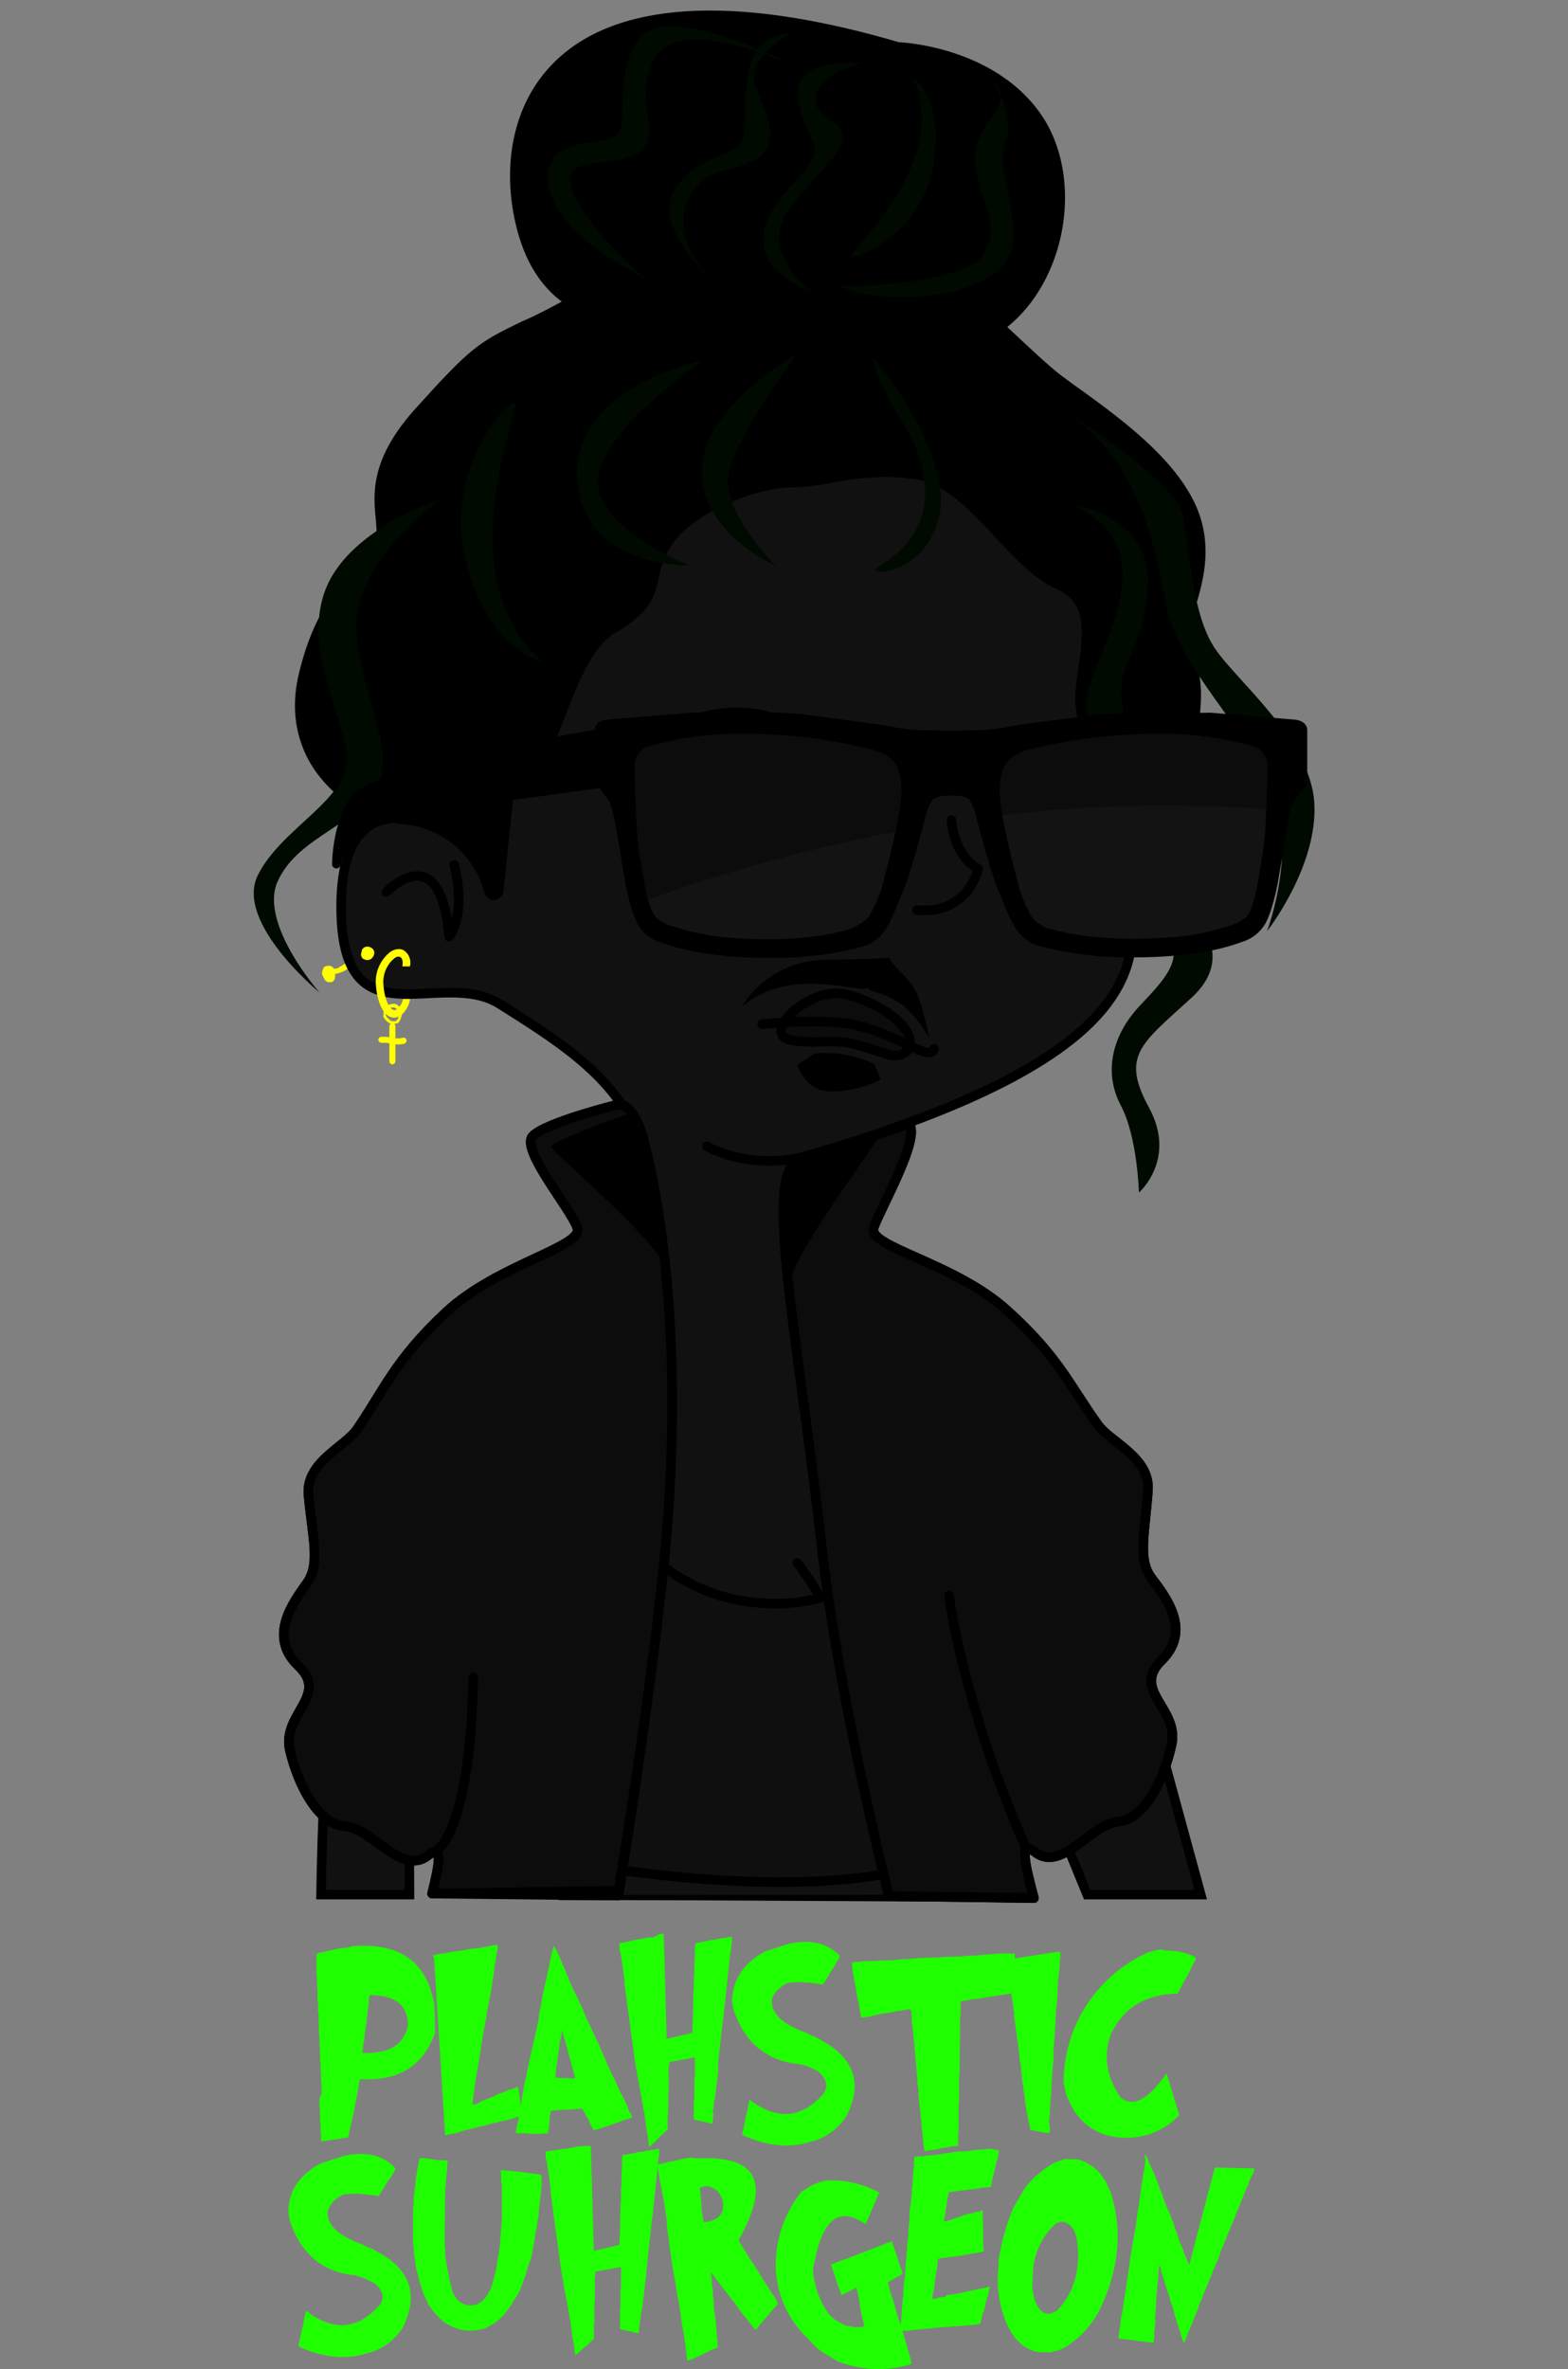 <?xml version="1.0" encoding="utf-8"?>
<!-- Generator: Adobe Illustrator 26.0.2, SVG Export Plug-In . SVG Version: 6.00 Build 0)  -->
<svg version="1.1" id="Layer_1" xmlns="http://www.w3.org/2000/svg" xmlns:xlink="http://www.w3.org/1999/xlink" x="0px" y="0px"
	 viewBox="0 0 312.1 471.4" style="enable-background:new 0 0 312.1 471.4;" xml:space="preserve">
<rect x="0" y="0" width="312.1" height="471.4" fill="#808080" stroke="none"/>
<style type="text/css">
	.st0{fill:#20FF00;}
	.st1{fill:#FFFF00;}
	.st2{fill:#111111;stroke:#000000;stroke-width:1.9;stroke-miterlimit:10;}
	.st3{fill:#111111;}
	.st4{fill:none;stroke:#000000;stroke-width:1.9;stroke-linecap:round;stroke-linejoin:round;}
	.st5{stroke:#000000;stroke-width:1.9;stroke-miterlimit:10;}
	.st6{fill:#0C0C0C;stroke:#000000;stroke-width:1.9;stroke-linecap:round;stroke-linejoin:round;}
	.st7{fill:#0F0F0F;stroke:#000000;stroke-width:1.9;stroke-linecap:round;stroke-linejoin:round;}
	.st8{fill:#000A00;}
	.st9{fill:#0C0C0C;}
	.st10{opacity:3.000000e-02;fill:#FFFFFF;enable-background:new    ;}
</style>
<g>
	<g id="Layer_2_00000131330794697643405320000018112530923876050057_">
		<g id="Layer_1-2">
			<path class="st0" d="M69.8,387.3c9.7-0.9,15.3,3,16.7,11.9l0.1,5.3c-2.4,6.7-7.4,9.7-14.9,9.2c-0.2,0.5-0.3,1-0.3,1.5
				c-0.1,0.4-0.2,0.8-0.2,1.2l-0.1,0.2l-0.1,0.8l-0.1,0.2v0.3c0,0-0.1,0.1-0.1,0.3l-0.3,1.7l-0.1,0.5l-0.1,0.4l-0.1,0.4
				c-0.1,0.5-0.2,1-0.3,1.5l-0.2,0.6l-0.1,0.5l-0.3,1.5c-0.3,0.1-0.6,0.1-0.9,0.1l-0.2,0.1l-0.8,0.1l-0.4,0.1c-0.2,0-0.5,0-0.7,0.1
				H66l-0.5,0.1l-0.6,0.1c-0.3,0-0.6,0.1-1,0.1v-1.7c-0.1-0.2-0.1-0.4-0.1-0.5v-1.6l-0.1-0.2v-2.3l-0.1-0.4v-2l0.4-0.6v-2.2
				l-0.1-0.2v-2l-0.1-0.5v-1.5l-0.1-0.6v-2l-0.1-0.5v-1.9c-0.1-0.2-0.1-0.5-0.1-0.7l-0.1-4c0-0.2-0.1-0.5-0.1-0.7v-1.6l-0.1-0.5
				v-2.1c-0.1-0.3-0.1-0.7-0.1-1v-1.4l-0.1-0.2v-4.4c0.4-0.2,0.8-0.3,1.2-0.3l0.1-0.1l0.6-0.1l0.3-0.1l0.3-0.1l0.8-0.1l0.3-0.1
				l0.6-0.1c0,0,0.1-0.1,0.3-0.1l0.7-0.1h0.3l1-0.1L69.8,387.3z M81.2,403c0-4-2.5-6-7.6-6c-0.1,0.4-0.2,0.8-0.2,1.2v0.9l-0.1,0.2
				l-0.1,0.8l-0.1,1l-0.1,0.4v0.7l-0.1,0.6l-0.1,0.5l-0.1,0.9l-0.1,0.4l-0.1,1.3l-0.1,0.5l-0.1,0.3v0.4l-0.1,0.9l-0.1,0.5
				C77.5,408.7,80.4,406.9,81.2,403L81.2,403z"/>
			<path class="st0" d="M86.1,389.1l1.9-0.4h0.5l0.6-0.2h0.3l1-0.2h0.3c0.3-0.1,0.6-0.1,0.9-0.1l2-0.4H94c0.3-0.1,0.7-0.2,1-0.1
				l2.1-0.4h0.1l0.8-0.2l1-0.1c0.1,0.6,0,1.3-0.2,1.9v0.1l-0.1,0.8c0,0.2-0.1,0.4-0.1,0.6l-0.2,1.1c0,0.1,0,0.3,0,0.4l-0.6,3.9
				l-0.1,0.2v0.5l-0.1,0.5l-0.1,0.4l-0.5,2.7l-0.1,0.2v0.5l-0.1,0.3v0.3l-0.7,3.7l-0.1,0.5c0,0.3,0,0.5-0.1,0.8l-0.1,0.3v0.5
				l-0.1,0.5l-0.4,2.5l-0.1,0.5l-0.4,2.5l-0.1,0.2v0.5l-0.1,0.3v0.3c-0.1,0.2-0.2,0.5-0.1,0.7l-0.1,0.2v0.3v0.3l-0.2,1.1
				c0,0.3,0,0.5-0.1,0.8v0.3l-0.1,0.6c0.7-0.1,1.3-0.3,1.8-0.7c0.2-0.1,0.4-0.1,0.6-0.2l0.7-0.3c0.1-0.1,0.3-0.1,0.4-0.1l1.5-0.7
				c0.2-0.2,0.5-0.3,0.8-0.3l0.4-0.2l1-0.4l0.3-0.1l0.4-0.1l1.2-0.5l0.2,1.4c0.1,0.4,0.1,0.9,0.2,1.3l0.1,0.5v0.1l0.3,2.5l-1.8,0.5
				l-0.1,0.1l-2.6,0.6l-0.2,0.1l-1.2,0.2l-0.2,0.1l-0.9,0.2l-0.2,0.1l-0.9,0.2l-0.4,0.1l-3.6,0.9l-0.4,0.2l-2.8,0.6l-2.2-35.3
				L86.1,389.1z"/>
			<path class="st0" d="M110.2,387.2c0.2,0.2,0.3,0.5,0.5,0.8l0.1,0.1l1.3,3l0.2,0.5l0.2,0.4l0.2,0.6c0.1,0.3,0.2,0.5,0.4,0.8
				l0.2,0.7l0.2,0.4l0.9,2l0.2,0.3c0.1,0.2,0.2,0.5,0.3,0.7l1,2.1c0.1,0.2,0.2,0.3,0.2,0.5l0.3,0.7l0.2,0.5l3,6.4l0.2,0.5l1.4,3.3
				c0.1,0.2,0.2,0.4,0.3,0.5l0.2,0.7l0.2,0.2l0.1,0.3c0.1,0.1,0.1,0.2,0.2,0.3l1.4,3.1l0.2,0.2l0.1,0.3l0.8,1.6l0.1,0.3l0.2,0.5
				c0.1,0.3,0.2,0.5,0.3,0.8l0.2,0.2l0.2,0.4c0.1,0.2,0.1,0.4,0.1,0.5l-1,0.3c-0.4,0.1-0.8,0.2-1.1,0.4l-0.2,0.1l-0.7,0.2
				c0,0-0.1,0.1-0.3,0.1l-1.4,0.5l-0.3,0.1l-0.3,0.1l-1.3,0.4l-0.6,0.2h-0.5l-0.6-1.2c-0.1-0.1-0.2-0.3-0.2-0.5l-0.1-0.2l-0.3-0.6
				l-0.2-0.2l-0.2-0.4l-0.6-1.1l-6.2,0.4c-0.2,0.6-0.3,1.2-0.3,1.9v0.2l-0.1,0.9c0,0.4-0.1,0.8-0.2,1.2l-0.1,0.3l-1.3,0.1h-0.1H107
				h-1c-0.4,0-0.7,0-1-0.1h-2.3c0-0.5,0-0.9,0.2-1.4l0.5-2.4l0.1-0.5v-0.3l0.3-1.7v-0.3l0.3-1.7c0.1-0.4,0.2-0.8,0.2-1.2l0.1-0.5
				l0.1-0.3v-0.1l0.1-0.4l0.2-0.6v-0.4l1.2-5.5l0.2-0.8l1-4.5v-0.3l0.1-0.4v-0.3c0-0.3,0.1-0.7,0.2-1l0.4-2.2v-0.3l0.5-2.2l0.2-0.8
				l1-4.7v-0.2l0.1-0.3L110.2,387.2z M111.8,404.1v0.6l-0.2,0.7v0.2l-0.1,0.4l-0.2,1.5c0,0.2-0.1,0.3-0.1,0.5v0.3l-0.3,1.9v0.3
				c-0.1,0.4-0.2,0.9-0.2,1.3l-0.1,0.8v0.4v0.4l1,0.1h1c0.2,0,0.4,0,0.5,0l0.7,0.1c0.2,0,0.3,0,0.5,0l0.2-0.1
				c-0.1-0.4-0.2-0.7-0.3-1l-0.1-0.4l-0.2-0.8c-0.1-0.3-0.2-0.7-0.3-1.1l-0.1-0.3l-0.3-1.1l-0.1-0.3l-0.2-1l-0.1-0.2l-0.8-2.9v-0.2
				L111.8,404.1z"/>
			<path class="st0" d="M131.5,384.8h0.6l0.6,20.9l5.1-1.2l0.1-2.9l0.1-4.6c0-0.4,0-0.8,0.1-1.3v-2.6l0.1-0.2v-2.1
				c0-0.4,0.1-1.2,0.1-2.4c0-0.5,0-1,0.1-1.5v-0.2l0.9-0.2l0.5-0.1l0.5-0.1l0.6-0.1l0.2-0.1c0.3,0,0.6-0.1,0.8-0.1l0.8-0.1l0.4-0.1
				l0.2-0.1h0.4l0.5-0.1c0.4,0,0.6-0.1,0.7-0.1s0.3-0.1,0.4-0.1h0.4v1.1l-0.1,0.5l-0.1,1.1l-0.2,1l-1,9.6l-0.1,0.5l-0.1,1.1
				c-0.8,6.8-1.2,10.4-1.2,10.8l0.1,0.7l-0.1,0.5c0,0.7-0.1,1.3-0.2,2v0.5c-0.1,0.1-0.1,0.2-0.1,0.5l-0.1,0.2v0.5
				c-0.1,0.5-0.1,1-0.2,1.5l-0.1,0.5l-0.1,0.4c0,0.6-0.1,1.1-0.2,1.7l0.1,0.7v0.3l-0.1,0.3v0.6l-0.1,0.6c-0.5-0.1-1.1-0.2-1.6-0.4
				l-0.6-0.1c-0.2,0-0.4-0.1-0.5-0.1l-0.8-0.2l-0.2-0.1V418l0.1-0.8v-3c0-0.4,0.1-0.9,0.1-1.3v-3.5l-5,0.9c-0.2,0.9-0.3,1.8-0.2,2.7
				v3.2c-0.1,0.4-0.1,0.7-0.1,1.1v3.1l-0.1,0.6v2.7l-1.6,1.5l-0.2,0.2l-0.4,0.4l-0.2,0.2c-0.1,0.2-0.3,0.4-0.5,0.5l-0.2,0.2
				l-0.3,0.3c-0.1,0.1-0.2,0.1-0.3,0.1c-0.1-0.5-0.2-1-0.2-1.5v-0.2c-0.1-0.2-0.1-0.3-0.1-0.5l-0.2-1.1c-0.1-0.6-0.2-1.1-0.2-1.7
				l-0.1-0.3c0-0.4-0.1-0.7-0.1-1.1l-0.1-0.5c-0.1-0.3-0.2-0.7-0.2-1l-0.1-0.7l-0.1-0.2v-0.5l-0.1-0.5c-0.1-0.2-0.1-0.4-0.1-0.5
				l-0.1-0.4l-0.2-1.1l-0.1-0.5l-0.1-0.5l-0.1-0.6l-0.1-0.4v-0.2l-0.2-1.2l-0.1-0.5c-0.1-0.2-0.1-0.5-0.1-0.8l-0.1-0.3
				c-1.3-9.5-2-14.7-2.1-15.5c0-0.5,0-1.1-0.1-1.6c-0.1-0.6-0.2-1.5-0.4-2.8l-0.1-0.5v-0.3l-0.1-0.3c0-0.4-0.1-0.7-0.2-1l-0.1-0.5
				v-1.2c0.5,0,0.9-0.1,1.4-0.2h0.2l0.6-0.2c0.2,0,0.4,0,0.5-0.1c0.3,0,0.6-0.1,0.8-0.2h0.4l1.5-0.3l0.4-0.1h0.9L131.5,384.8z"/>
			<path class="st0" d="M152.3,388.3l4.3-1.4c4.3-1.1,7.8-0.4,10.4,2.1l0.1,0.5c-0.1,0.3-0.3,0.6-0.5,0.8l-0.2,0.4
				c-0.3,0.5-0.5,0.9-0.9,1.4l-0.8,1.4c-0.3,0.5-0.6,0.9-0.8,1.2l-0.1,0.2l-1.2-0.2h-0.2c-0.3-0.1-0.7-0.1-1-0.1
				c-0.2-0.1-0.4-0.1-0.6-0.1c-0.3,0-0.6,0-0.9,0l-0.2-0.1h-0.3l-2.1,0.1l-0.5,0.1c-1.4,0.6-2.5,1.6-3.1,3c-0.5,2.8,1.8,5.1,6.8,6.9
				c0.3,0.2,0.6,0.3,0.9,0.5l0.3,0.1h0.2l0.9,0.5l0.2,0.1l0.5,0.3c6.6,3.6,8.3,8.7,4.9,15.2c-1.6,2.4-4,4.2-6.8,4.9
				c-4.2,1.4-8.7,1-13.5-1.1c-0.2-0.1-0.3-0.3-0.4-0.4l0.3-1.2l0.1-0.4v-0.2l0.2-0.7v-0.3l0.3-1.1v-0.2c0.1-0.3,0.2-0.6,0.2-0.9
				l0.4-1.8c5.5,4.2,10.4,3.8,14.8-1.3c0.3-0.5,0.4-1,0.5-1.5v-0.2c-0.2-1.1-0.9-2.1-1.8-2.7c-0.6-0.3-1.2-0.6-1.9-0.9l-1-0.3
				l-0.4-0.1c-6.4-0.6-10.8-3.9-13.1-10.1c-0.3-0.6-0.4-1.3-0.5-2l-0.1-0.3C145.8,393.9,148,390.6,152.3,388.3z"/>
			<path class="st0" d="M199.4,388.7h2.6c0,0.7,0,1.5-0.2,2.2c0,0.3-0.1,0.7-0.1,1l-0.1,1c0,0.2,0,0.5-0.1,0.7l-0.1,1.6
				c0,0.4-0.1,0.9-0.2,1.3v0.2l-5.4,0.8c-0.1,0.1-0.2,0.1-0.2,0.1c-0.1,0-0.2,0-0.4,0l-0.4,0.1h-0.4c-0.3,0.1-0.6,0.2-0.9,0.1
				c-0.2,0-0.4,0.1-0.7,0.2c-0.3,0-0.6,0.1-0.9,0.1l-0.7,0.2v2.6l-0.1,0.2l-0.1,11.6l-0.1,0.2v5.4l-0.1,0.6v5c0,0.2,0,0.5-0.1,0.7
				v2.4l-1.2,0.1l-0.4,0.1l-1.2,0.2h-0.3l-0.4,0.1l-0.3,0.1l-0.6,0.1c-0.3,0.1-0.7,0.2-1,0.1l-0.4,0.1l-0.2,0.1H184
				c-0.1-0.6-0.2-1.2-0.2-1.8l-0.1-0.3v-0.7c-0.1-0.2-0.1-0.5-0.1-0.7s0-0.4-0.1-0.7l-0.1-1.5c0-0.3-0.1-0.6-0.1-1l-0.1-0.2v-0.8
				c0-0.2-0.1-0.5-0.1-0.7L183,419l-0.1-1.4c-0.1-0.6-0.1-1.2-0.1-1.8l-0.1-0.6l-0.1-0.6c0-0.6,0-1.2-0.1-1.8l-0.1-1.6l-0.1-0.5
				l-0.2-2.4c-0.1-0.6-0.1-1.2-0.1-1.8l-0.1-0.3c0-0.5-0.1-1.1-0.1-1.6l-0.1-0.4l-0.1-1.2l-0.1-0.6l-0.1-2.4l-0.4-0.2l-1.2,0.2h0.2
				c-0.4,0.1-0.8,0.2-1.2,0.1l-0.4,0.1l-0.5,0.1l-0.3,0.1l-0.6,0.1l-1.6,0.2l-0.4,0.1l-0.4,0.1l-0.4,0.1l-0.5,0.1l-0.4,0.1l-0.5,0.1
				l-1.4,0.2c-0.1-0.4-0.2-0.9-0.2-1.3l-0.1-0.2l-0.1-1l-0.1-0.5l-0.1-0.4l-0.1-0.3c-0.1-0.7-0.2-1.3-0.3-1.9c0-0.4-0.1-0.6-0.1-0.7
				s0-0.2-0.1-0.4c0-0.1-0.1-0.3-0.1-0.4l-0.2-1.2l-0.1-0.4l-0.1-0.9l-0.1-0.6v-0.8c0.4-0.1,0.9-0.1,1.3-0.1l0.5-0.1l7.2-0.3
				l0.1-0.1l2.6-0.1l0.2-0.1c0.5,0.1,1,0,1.4-0.1l4.4-0.1l0.2-0.1l4.2-0.1l0.1-0.1l2.8-0.1c0.2,0,0.4-0.1,0.6-0.1L199.4,388.7z"/>
			<path class="st0" d="M200.6,389.9l10.4-1.6c0.1,0.7,0.1,1.3-0.1,2l0.1,0.3l-0.1,0.4v0.3l-0.1,1.1c-0.1,0.4-0.1,0.8-0.1,1.2
				l-0.1,0.2l-0.1,2.5c0,0.3,0,0.5,0,0.7c0,0.1,0,0.3,0,0.4c-0.1,0.4-0.1,0.8-0.1,1.2l-0.1,0.1l-0.3,5.1v0.3l-0.1,1.5l-0.1,0.8
				c0,0.2,0,0.3,0,0.5l-0.1,0.4v0.4v0.8v0.4v0.1v0.8l-0.1,0.8c0,0.3,0,0.6-0.1,0.9v0.5l-0.1,0.8c0,0.6,0,1.1-0.1,1.7v0.3v0.8
				l-0.1,0.7v0.4c0,0.3,0,0.7-0.1,1l-0.1,2v0.5c0,0.3-0.1,0.7-0.1,1.1l-0.1,0.5v0.5l0.2,1.5v0.5c-0.4,0.2-0.9,0.2-1.3,0l-1.8-0.3
				c-0.1,0-0.2-0.1-0.3-0.1l-0.5-0.1l-0.8-3.8v-0.3l-0.2-1c-0.1-0.4-0.1-0.9-0.1-1.3l-0.3-1.6v-0.4l-0.3-1.8c0-0.2,0-0.4,0-0.5
				l-0.2-1.5c0-0.2,0-0.4,0-0.5l-0.2-1c-0.1-0.4-0.1-0.8-0.1-1.3l-0.1-0.7c-0.1-0.3-0.1-0.6-0.1-0.9l-0.3-1.8l-0.1-1
				c-0.1-0.5-0.2-1-0.2-1.5l-0.3-1.9l0.1-0.2l-0.3-2v-0.1l-0.3-1.7v-0.5l-0.3-1.9v-0.2l-0.3-1.9v-0.2l-0.3-1.8L200.6,389.9z"/>
			<path class="st0" d="M232,388.1l1.5,0.1c1.5,0.1,3,0.5,4.3,1.2c0.2,0.2,0.2,0.4,0.2,0.6c-0.3,0.4-0.6,0.9-0.8,1.4l-0.2,0.5
				l-0.2,0.4l-0.9,1.6c-0.2,0.4-0.5,0.7-0.6,1.1l-0.9,1.7c-6.4,0.1-10.8,2.8-13.3,8.1c-1.5,4.2-0.9,8.3,1.8,12.4
				c2.4,2.3,5.5,0.8,9.3-4.6l0.3,1l0.1,0.2l1.3,4.4l0.1,0.3l0.1,0.3l0.3,1l0.1,0.2l0.2,0.9c-3.1,3.3-7.6,4.9-12.1,4.4
				c-5-0.5-8.5-3.4-10.4-8.6l-0.1-0.4l-0.4-1.9c0-11.2,6.6-21.3,16.8-25.9l1.9-0.5l0.9-0.1C231.5,388.1,231.8,388.1,232,388.1z"/>
			<path class="st0" d="M63.8,430.5l4.3-1.4c4.3-1.1,7.8-0.4,10.4,2.1l0.2,0.5c-0.2,0.3-0.3,0.6-0.5,0.8l-0.2,0.4
				c-0.1,0.2-0.3,0.4-0.4,0.6c-0.2,0.2-0.4,0.5-0.5,0.7l-0.8,1.3c-0.3,0.5-0.6,0.9-0.8,1.3l-0.1,0.2l-1.2-0.2H74
				c-0.3-0.1-0.7-0.1-1-0.1c-0.2-0.1-0.4-0.1-0.6-0.1c-0.3,0-0.6,0-0.9,0l-0.2-0.1H71l-2.1,0.1l-0.5,0.1c-1.4,0.5-2.5,1.6-3.1,3
				c-0.5,2.8,1.8,5.1,6.8,6.9c0.3,0.2,0.6,0.3,0.9,0.5l0.3,0.1h0.2l1,0.5l0.2,0.1l0.5,0.3c6.6,3.6,8.2,8.7,4.9,15.2
				c-1.6,2.4-4,4.2-6.8,4.9c-4.2,1.4-8.7,1-13.5-1.1c-0.2-0.1-0.3-0.3-0.4-0.5l0.3-1.2l0.1-0.4v-0.2l0.2-0.7v-0.2l0.3-1.1v-0.2
				c0.1-0.3,0.2-0.7,0.2-1l0.4-1.8c5.5,4.2,10.4,3.8,14.8-1.3c0.3-0.5,0.4-1,0.5-1.5v-0.1c-0.2-1.1-0.9-2.1-1.9-2.7
				c-0.6-0.3-1.2-0.6-1.9-0.9l-1-0.3l-0.4-0.2c-6.3-0.5-10.7-3.9-13-10c-0.3-0.6-0.4-1.3-0.5-2l-0.1-0.3
				C57.3,436.1,59.5,432.8,63.8,430.5z"/>
			<path class="st0" d="M83.7,429.4l2.1,0.2l0.4,0.1l0.5,0.1h0.4l0.1,0.1l0.8-0.1l0.2,0.1h0.9l-0.1,1.5v0.2l-0.1,1.1
				c0,0.2,0,0.4-0.1,0.6l-0.1,1.9l-0.1,0.2v0.9v0.5L88.5,447l0.1,0.1v1v0.2v0.5l0.1,0.6l0.1,0.6l0.1,0.7l0.1,0.4v0.4
				c0.1,0.1,0.1,0.3,0.1,0.4l0.1,0.2l0.2,1v0.1v0.3l0.3,1v0.2l0.1,0.2l0.2,0.9l0.1,0.2c0.1,0.3,0.2,0.5,0.3,0.7l0.6,0.9
				c0.9,0.9,2.1,1.3,3.3,1.1c1-0.2,1.8-0.8,2.4-1.6c0.4-0.5,0.7-1.1,1-1.8c0.1-0.2,0.2-0.5,0.3-0.7l0.5-2.1c0.1-0.3,0.2-0.7,0.3-1
				v-0.2l0.1-0.7c0-0.3,0.1-0.5,0.1-0.7s0-0.4,0.1-0.7l0.1-0.4l0.1-0.2v-0.4l0.1-0.8c0-0.1,0-0.3,0.1-0.4v-0.2l0.1-1.4
				c0-0.3,0-0.5,0.1-0.8v-0.7c0-0.3,0.1-0.7,0.1-1s0-0.6,0.1-1v-7.1l-0.1-0.3l-0.1-2.5l-0.1-0.2l1.1,0.1c0.4,0,0.7,0.1,1,0.1h0.2
				l2.8,0.3l0.4,0.1l1.6,0.2h0.4l0.4,0.1l0.3,0.2v2.2l-0.1,0.7c0,0.3,0,0.6-0.1,0.9c0,0.3,0,0.7-0.1,1c0,0.3,0,0.5-0.1,0.8l-0.1,0.7
				l-0.1,1.8l-0.1,0.4l-0.1,0.3l-0.1,1.2l-0.1,0.4l-0.1,0.4l-0.1,0.4v0.2l-0.1,0.5v0.3l-0.2,1.2l-0.1,0.3v0.4l-0.1,0.4
				c-0.1,0.1-0.1,0.1-0.1,0.2s0,0.2,0,0.4c-0.1,0.3-0.1,0.6-0.2,0.9l-0.1,0.4l-0.1,0.3l-0.6,1.7v0.2c-0.1,0.3-0.3,0.7-0.3,1
				l-1.2,3.2l-0.2,0.4l-0.4,0.7l-0.1,0.2l-1.1,1.7c-0.1,0.2-0.3,0.4-0.4,0.6l-0.6,0.8l-0.2,0.3l-1.2,1.2l-0.3,0.2l-0.3,0.3l-0.3,0.2
				l-1.4,0.8l-0.5,0.2l-0.2,0.1c-1.5,0.4-3,0.5-4.5,0.2c-1.5-0.4-2.8-1-4-2l-0.1-0.1l-1.4-1.5l-0.3-0.4l-0.2-0.3
				c-0.3-0.3-0.5-0.7-0.7-1.1l-0.4-0.9c-0.1-0.2-0.1-0.3-0.2-0.5l-0.2-0.4l-0.2-0.5l-0.2-0.6c-0.1-0.3-0.2-0.7-0.3-1l-0.1-0.3
				l-0.1-0.4l-0.1-0.4l-0.4-1.6l-0.1-0.4l-0.3-2.1l-0.1-0.5c0-0.2,0-0.3,0-0.5l-0.1-1.4c-0.1-0.1-0.1-0.2-0.1-0.2v-7.4l0.1-0.1
				c0-0.3,0-0.7,0.1-1c-0.1-0.3-0.1-0.5,0-0.8v-0.6l0.1-0.4c0-0.5,0.1-1,0.2-1.6c0-0.4,0-0.8,0.1-1.2v-0.2c0.1-0.4,0.2-0.8,0.2-1.2
				c0-0.2,0.1-0.4,0.1-0.6l0.2-0.9l0.1-0.5l0.1-0.4L83.7,429.4z"/>
			<path class="st0" d="M117,427h0.6l0.6,20.9l5.1-1.2l0.1-2.9l0.1-4.6c0-0.4,0-0.8,0.1-1.3v-2.6l0.1-0.2V433c0-0.4,0.1-1.2,0.1-2.4
				c0-0.5,0-1,0.1-1.5v-0.3l0.9-0.1l0.5-0.1l0.5-0.1l0.6-0.1l0.2-0.1c0.3,0,0.6-0.1,0.8-0.1l0.8-0.1l0.4-0.1l0.2-0.1h0.4l0.5-0.1
				c0.2,0,0.5-0.1,0.7-0.1l0.4-0.1h0.4v1.1l-0.1,0.5l-0.1,1.1l-0.1,1l-1,9.5l-0.1,0.5l-0.1,1.1c-0.8,6.8-1.1,10.4-1.1,10.8l-0.1,0.5
				l-0.1,0.5c0,0.7-0.1,1.3-0.2,2v0.5c-0.1,0.1-0.1,0.2-0.1,0.5l-0.1,0.2v0.5c-0.1,0.5-0.1,1-0.2,1.5l-0.1,0.5l-0.1,0.4
				c0,0.6-0.1,1.1-0.2,1.7l-0.1,0.5v0.3l-0.1,0.3v0.6l-0.1,0.6c-0.5-0.1-1.1-0.2-1.6-0.4l-0.6-0.1c-0.2,0-0.4-0.1-0.5-0.1l-0.8-0.2
				l-0.2-0.1v-3.7l0.1-0.8v-3c0.1-0.4,0.1-0.9,0.1-1.3v-3.5l-5,0.9c-0.2,0.9-0.3,1.8-0.2,2.7v3.2c-0.1,0.4-0.1,0.7-0.1,1.1v3.1
				l-0.1,0.6v2.7l-1.6,1.5l-0.2,0.1l-0.4,0.4l-0.2,0.1c-0.1,0.2-0.3,0.4-0.5,0.5l-0.2,0.2l-0.3,0.3c-0.1,0.1-0.2,0.1-0.3,0.1
				c-0.1-0.5-0.2-1-0.2-1.5v-0.2c-0.1-0.2-0.1-0.4-0.1-0.5l-0.2-1.1c-0.1-0.5-0.2-1.1-0.2-1.7l-0.1-0.3c-0.1-0.4-0.1-0.7-0.1-1.1
				l-0.1-0.5c-0.1-0.3-0.2-0.7-0.2-1l-0.1-0.7l-0.1-0.2v-0.5l-0.1-0.5c-0.1-0.1-0.1-0.2-0.1-0.5l-0.1-0.4l-0.2-1.1l-0.1-0.5
				l-0.1-0.5l-0.1-0.6l-0.1-0.4v-0.2l-0.2-1.2l-0.1-0.5c-0.1-0.2-0.1-0.5-0.1-0.8l-0.1-0.3c-1.3-9.5-2-14.7-2.1-15.5
				c0-0.5,0-1.1-0.1-1.6c-0.1-0.6-0.2-1.5-0.4-2.8l-0.1-0.5v-0.3l-0.1-0.3c0-0.4-0.1-0.7-0.2-1.1l-0.1-0.5v-1.1
				c0.5,0,0.9-0.1,1.4-0.2h0.2l0.6-0.1c0.2,0,0.4,0,0.5-0.1c0.3,0,0.6-0.1,0.8-0.1h0.4l1.5-0.3l0.4-0.1l0.8-0.1L117,427z"/>
			<path class="st0" d="M138.6,429.5c12.2-0.7,14.9,4.7,8.4,16.3l0.9,1.5l0.1,0.1l0.1,0.3c0.2,0.2,0.4,0.4,0.5,0.7l0.1,0.2l0.7,1.1
				l0.5,0.7l0.2,0.3c0.3,0.5,0.6,1.1,1,1.5l0.1,0.3l0.1,0.1l0.5,0.9l0.3,0.4l1.4,2.2l0.2,0.3l0.3,0.4l0.2,0.3l0.3,0.6l0.2,0.3
				l0.1,0.5l-1,1.1l-0.1,0.2c-0.3,0.3-0.5,0.5-0.7,0.8l-1.6,1.8c-0.2,0.2-0.4,0.5-0.6,0.8c-0.1,0.2-0.3,0.3-0.5,0.4l-0.8-1.1
				l-0.3-0.3l-0.3-0.4l-0.2-0.3c-0.2-0.2-0.3-0.4-0.5-0.6l-0.2-0.2l-0.8-1.1c-0.1-0.1-0.2-0.3-0.3-0.4l-0.5-0.7l-0.2-0.3l-0.3-0.3
				l-0.2-0.3l-0.3-0.4l-0.7-0.9l-0.2-0.3l-0.3-0.3l-0.3-0.4l-1.8-2.4l-0.2-0.3c0-0.1-0.2-0.2-0.4-0.5l0.1,0.4v0.8l0.1,0.2v0.7
				c0,0.3,0.1,0.7,0.1,1c0.1,0.3,0.1,0.6,0.1,0.9c0,0.4,0,0.8,0.1,1.2l0.1,1.9l0.1,0.8l0.1,0.3l0.1,1.4l0.1,0.5l0.1,1.5l0.1,1.1
				c0,0.4,0.1,0.8,0.1,1.2v0.7l0.1,0.4l-1,0.4l-0.5,0.2l-0.8,0.4c-0.2,0.1-0.5,0.3-0.8,0.4l-1.1,0.5l-0.8,0.4l-0.2,0.1
				c-0.3,0.1-0.6,0.2-0.9,0.2l-0.3-2.4v-0.2l-0.1-0.5v-0.4l-0.1-0.4l-0.2-1.4L136,464l-0.1-0.8l-0.1-0.4l-0.3-2v-0.2l-0.2-1.2
				l-0.1-0.8l-0.1-0.5l-0.1-0.5c-0.1-0.2-0.1-0.3-0.1-0.5l-0.1-0.4l-0.4-2.7l-0.1-0.5l-0.1-0.6l-0.1-0.6l-0.1-0.2v-0.4l-0.1-0.4
				c-0.1-0.4-0.2-0.7-0.1-1.1l-0.1-0.2l-0.2-1.5l-0.1-0.5l-0.2-1.4v-0.2c-0.1-0.3-0.1-0.7-0.1-1l-0.2-1.2c0-0.3-0.1-0.6-0.1-0.7
				c0-0.2,0-0.3,0-0.5l-0.1-0.8V442l-0.1-1l-0.1-0.5l-0.1-0.8l-0.1-0.6l-0.1-0.8l-0.1-0.5l-0.1-0.5l-0.1-0.5
				c-0.1-0.1-0.1-0.2-0.1-0.3l-0.1-0.8l-0.1-0.5l-0.1-0.5l-0.1-0.5l-0.1-0.4c0-0.3-0.1-0.5-0.1-0.7s-0.1-0.4-0.1-0.8l-0.1-0.5
				l-0.1-0.3v-0.8l1.7-0.4l0.5-0.1l0.4-0.1l0.5-0.1h0.3l0.3-0.1l0.5-0.1l0.3-0.1l0.3-0.1l0.7-0.1l0.6-0.1l0.7-0.1L138.6,429.5z
				 M143.9,438.2c-0.3-1.8-1.7-3.1-3.5-3.2c-0.4,0.1-0.8,0.2-1.1,0.4c0.1,0.4,0.1,0.7,0.1,1.1l0.1,0.4l0.1,1.9
				c0.1,0.4,0.1,0.9,0.1,1.3l0.1,0.4l0.1,0.9l0.1,0.4l0.1,0.4C142.9,441.9,144.2,440.6,143.9,438.2z"/>
			<path class="st0" d="M164.4,433.9c3.7-0.2,7.4,0.6,10.6,2.4l-1.9,4.4l-0.3,0.8c-0.2,0.4-0.4,0.7-0.5,1.1c-5-3.5-8.3-1.3-10,6.6
				l-0.2,0.9v0.2l-0.3,1.2c0.2,3.2,1.3,6.4,3.2,9l1.1,1l1.1,0.7c0.2,0.1,0.4,0.2,0.6,0.3l0.7,0.3l0.9,0.1l0.2,0.1h0.4l0.2,0.1
				l1.6-0.1c0.1-0.1,0.2-0.2,0.2-0.3l-0.2-0.8l-0.1-0.5l-0.1-0.2c0-0.3-0.1-0.5-0.2-0.8v-0.2c-0.1-0.2-0.1-0.5-0.1-0.8l-0.1-0.3
				c-0.1-0.2-0.1-0.5-0.1-0.8l-0.1-0.6v-0.2l-0.2-0.8c0-0.2-0.1-0.4-0.1-0.5s0-0.3-0.1-0.4c-0.1-0.2-0.1-0.3-0.1-0.5l-0.1-0.1
				l-0.5,0.3c-0.2,0.1-0.4,0.2-0.6,0.3l-0.2,0.1l-1.6,0.8l-0.4-1.1c-0.1-0.3-0.2-0.5-0.3-0.8l-0.4-1.2c-0.1-0.2-0.2-0.5-0.2-0.7
				l-0.7-1.9l-0.1-0.4l2.6-1l0.5-0.1c0.3-0.2,0.6-0.3,0.9-0.4l5.2-2c0.4-0.1,0.9-0.3,1.3-0.5l0.1-0.1l1.5-0.5l0.7,2
				c0.1,0.3,0.2,0.5,0.3,0.8l0.2,0.8l0.1,0.3l0.1,0.3l0.1,0.3l0.6,1.6l0.1,0.3c-0.3,0.2-0.6,0.5-1,0.6l-2,1.2l0.4,1.4
				c0.1,0.3,0.2,0.6,0.3,0.9c0,0.2,0.1,0.5,0.2,0.7l0.1,0.3l0.1,0.3l0.1,0.3l0.6,2.2c0.1,0.3,0.2,0.7,0.3,1l0.4,1.1l0.2,0.6l0.1,0.4
				l0.9,3c0,0.1,0.1,0.3,0.1,0.4l0.6,2.1l0.1,0.4c0.1,0.3,0.2,0.7,0.2,1.1c-4.8,1.5-9.9,1.3-14.6-0.5l-3.2-1.9
				c-0.3-0.3-0.6-0.5-0.9-0.7l-0.6-0.6c-0.2-0.1-0.3-0.3-0.5-0.5l-0.5-0.5l-0.1-0.2c-4.2-3.8-6.6-9.2-6.6-14.9
				c0-5.3,1.9-10.5,5.2-14.6h0.2C161.1,435,162.7,434.2,164.4,433.9z"/>
			<path class="st0" d="M198.3,427.8h0.5c0,0.3,0,0.7-0.1,1l-0.1,0.6l-0.1,0.4l-0.1,0.1l-0.1,0.5l-0.2,0.9l-0.1,0.5l-0.1,0.3
				l-0.1,0.5l-0.1,0.4l-0.1,0.3l-0.2,0.9v0.3l-0.1,0.4l-0.1,0.3l-1.1,0.1h-0.3c-0.4,0-0.8,0.1-1.1,0.2c-0.2,0-0.5,0-0.7,0.1h-0.3
				c-0.4,0.1-0.7,0.1-1.1,0.1l-0.4,0.1H192l-0.5,0.1H191l-1.2,0.2c-0.3,0-0.6,0.1-0.9,0.1c-0.1,0.3-0.2,0.6-0.2,0.9l-0.1,0.2
				l-0.1,0.7v0.4l-0.1,0.2v0.4l-0.1,0.5l-0.1,0.3v0.5l-0.1,0.7c-0.1,0.1-0.1,0.2-0.1,0.3c-0.1,0.3-0.1,0.6-0.1,0.8l1.7-0.5l0.5-0.2
				l0.9-0.3l0.6-0.2l0.3-0.1l0.9-0.3h0.3l1.5-0.4h0.3l0.4-0.2l0.3-0.1v2.2c0.1,0.3,0.1,0.7,0,1l0.1,0.1v1.6v0.2v2.4l0.1,0.2v0.5
				l-1.9,0.4c-0.2,0-0.5,0-0.7,0.1c-0.3,0.1-0.7,0.1-1.2,0.2l-1.9,0.3l-0.7,0.1h-0.5c-0.5,0.1-0.9,0.2-1.4,0.2l-0.8,0.2
				c-0.1,0.5-0.1,0.9-0.1,1.2c-0.1,0.5-0.1,0.8-0.2,1.1l-0.2,1.4l-0.1,0.3L186,455l-0.1,0.7l-0.1,0.3l-0.2,1.1l0.1,0.4l1.7-0.4h0.3
				l0.4-0.1h0.2v-0.3l0.9-0.1h0.3l0.9-0.2h0.3l2.6-0.6c0.4-0.1,0.9-0.2,1.5-0.3c0.2-0.1,0.3-0.1,0.5-0.1l1.7-0.4
				c0,0.3-0.1,0.7-0.2,1l-0.1,0.6l-0.1,0.4l-0.1,0.1l-0.1,0.5v0.2c0,0-0.1,0.2-0.2,0.4l-0.2,1.1l-0.1,0.3l-0.1,0.3l-0.1,0.2
				l-0.1,0.3l-0.4,1.6l-0.1,0.4c-0.5,0.1-1,0.2-1.5,0.2l-0.9,0.1c-0.3,0-0.5,0-0.8,0.1h-0.7h-0.3l-0.3,0.1h-0.3h-0.6
				c-0.4,0.1-0.8,0.1-1.2,0.1l-0.6,0.1c-0.2,0-0.4,0-0.6,0l-0.7,0.1h-0.5l-1.5,0.2h-0.5l-0.6,0.1H183c-0.2,0-0.4,0.1-0.6,0.1
				c-0.5,0-1,0-1.5,0.2c-0.2,0-0.4,0-0.7,0H180c-0.1,0-0.2,0-0.3,0h-0.5l0.5-6.5c0.1-0.4,0.1-0.7,0.1-1.1l0.2-2.6l0.1-0.2l0.2-3.1
				c0-0.3,0-0.5,0.1-0.8l0.2-3.3l0.1-0.2l0.2-3.3c0.1-0.3,0.1-0.7,0.1-1.1v-0.2c0.1-0.4,0.1-0.7,0-1.1l0.2-1.4
				c0-0.2,0.1-0.4,0.1-0.5l0.2-2.1c0-0.4,0-0.9,0.1-1.3l0.2-3.3c0.1-0.3,0.1-0.6,0.1-0.9l0.1-1.6c0.4-0.1,0.7-0.1,1.1-0.1h0.3
				c0.4,0,0.7-0.1,1.1-0.2h0.6h0.2l2.2-0.3l0.4-0.1h0.3l0.4-0.1l0.9-0.1c0.2-0.1,0.4-0.1,0.6-0.1l0.5-0.1h0.4h0.5h0.4l0.8-0.1h0.2
				l1.1-0.2h0.4l0.9-0.1h0.5l0.8-0.1h0.6L198.3,427.8z"/>
			<path class="st0" d="M212,429.6l2.6,0.1l1.4,0.5l1.8,1.1l1.2,1.2l0.9,1.3l0.3,0.5l0.3,0.7l0.2,0.4l0.2,0.4l0.1,0.2
				c2.5,7.6,1.8,15.5-2.1,23.6c-1.6,3.1-4.1,5.8-7.1,7.6c-0.3,0.1-0.6,0.3-0.9,0.4c-0.2,0.1-0.5,0.2-0.8,0.2l-1,0.3l-2.8-0.1
				c-0.3-0.1-0.6-0.2-0.8-0.3l-0.5-0.2c-0.7-0.3-1.4-0.7-2-1.3l-1-1l-0.5-0.8l-0.2-0.2l-0.4-0.8l-0.1-0.1c-1.8-3.7-2.5-7.8-2.1-11.9
				l0.1-2.1c0.1-0.4,0.2-0.8,0.2-1.2l0.1-0.1l0.3-1.6l0.1-0.5l0.1-0.4l0.2-0.7l0.1-0.3c0.1-0.4,0.2-0.7,0.3-1.1l0.5-1.5l0.1-0.3
				c0.2-0.4,0.3-0.7,0.4-1.1l0.1-0.2l0.4-1c0.1-0.2,0.2-0.4,0.3-0.5l0.1-0.2l0.3-0.5c0.1-0.2,0.2-0.4,0.3-0.5l0.1-0.2l0.4-0.7
				c0.2-0.2,0.3-0.4,0.4-0.7l1.1-1.5l0.3-0.3c0.2-0.2,0.4-0.4,0.6-0.7l2-1.7c0.2-0.1,0.4-0.3,0.6-0.4l0.6-0.4l0.1-0.1l1.1-0.6
				l0.5-0.2l0.6-0.2l0.4-0.1L212,429.6z M213.3,443.2c-0.5-0.7-1.3-1.2-2.2-1.1l-1,0.4c-2.7,2.5-4.3,5.9-4.5,9.5l-0.1,2.5
				c0,0.3,0,0.6,0,1l0.4,2.1c0.1,0.2,0.2,0.3,0.2,0.5c0.2,0.3,0.3,0.5,0.4,0.8c0.3,0.5,0.7,0.9,1.2,1.3c0.3,0.1,0.7,0.2,1.1,0.2
				c0.6-0.1,1.2-0.3,1.7-0.7c3.5-3.8,4.7-8.6,3.8-14.4c-0.1-0.4-0.3-0.8-0.4-1.2c-0.1-0.2-0.1-0.4-0.2-0.5L213.3,443.2z"/>
			<path class="st0" d="M228,428.7c0.3,0.5,0.6,1.1,0.7,1.6l0.4,0.9l0.1,0.2c0.1,0.3,0.3,0.6,0.4,0.9l0.2,0.4l0.7,1.8l0.1,0.4
				c0.2,0.3,0.3,0.7,0.4,1c0.2,0.3,0.3,0.6,0.4,0.9v0.2l1,2.6l0.2,0.3l0.2,0.5c0.2,0.4,0.4,0.9,0.5,1.3l0.4,1v0.2l0.3,0.8
				c0.1,0.3,0.3,0.6,0.3,0.9l0.3,0.8v0.2l0.7,1.6c0.2,0.4,0.3,0.8,0.4,1.2l0.6,1.3l0.4,1l5.1-19.4l7.9,0.2c-0.1,0.5-0.2,1-0.5,1.4
				l-0.1,0.1l-0.2,0.5c-0.2,0.5-0.4,0.9-0.4,1.1l-0.5,1.1c-0.1,0.3-0.2,0.6-0.4,0.9l-0.1,0.3c-0.1,0.3-0.2,0.6-0.4,0.9l-0.1,0.4
				c-0.2,0.5-0.4,1-0.6,1.5l-0.3,0.7c-0.1,0.3-0.2,0.5-0.3,0.8l-1.3,3.1l-0.3,0.6l-0.1,0.5c-0.2,0.4-0.4,0.8-0.5,1.2l-0.1,0.1
				c-0.1,0.3-0.2,0.6-0.4,0.9l-0.2,0.7c-0.1,0-0.1,0.1-0.1,0.3c-0.2,0.5-0.4,1-0.6,1.5l-0.8,1.9l-0.1,0.3l-0.1,0.3
				c-0.2,0.4-0.4,0.8-0.5,1.2l-1.4,3.3v0.2l-0.7,1.5l-0.1,0.5L237,463l-0.1,0.3l-0.5,1.1l-0.1,0.3l-0.6,1.6c-0.3-0.6-0.6-1.3-0.7-2
				l-0.3-0.8l-0.1-0.4l-0.1-0.3l-0.8-2.5v-0.2c-0.1-0.3-0.2-0.7-0.3-1l-0.2-0.7L233,458c-0.1-0.4-0.2-0.9-0.3-1.3l-0.2-0.4l-0.3-0.9
				c-0.1-0.2-0.1-0.4-0.2-0.6c0-0.2-0.1-0.5-0.2-0.7l-0.6-2c-0.1-0.2-0.1-0.4-0.1-0.6l-0.1-0.2l-0.2-0.7l-0.2,1.3v0.5l-0.1,1v0.2
				l-0.3,3v0.3l-0.1,1.2v0.8l-0.2,2.6l0.1,0.2l-0.3,2.8l0.1,0.2l-0.2,1.5l-7-0.9l0.6-4.4l0.2-0.8l0.2-1.5l0.1-0.5l0.2-1.4
				c0-0.4,0.1-0.7,0.2-1.1l0.2-1.7l0.1-0.5l0.3-2.2c0.1-0.2,0.1-0.4,0.1-0.5l0.2-1.8l0.1-0.2l0.3-2.2l0.1-0.3l0.2-1.3
				c0.1-0.4,0.1-0.9,0.3-1.5c0.1-0.7,0.2-1.4,0.3-2.2l0.1-0.9c0.1-0.4,0.1-0.9,0.3-1.5l0.2-1.7l0.1-0.5l0.2-1.8l0.1-0.4l0.3-2.2
				l0.1-0.2l0.3-2.3C227.8,429.1,227.9,428.9,228,428.7z"/>
			<path class="st1" d="M69.7,192.4c0.2-0.2,0.2-0.6,0-0.8l0,0c-0.2-0.2-0.6-0.2-0.8,0l-0.2,0.1l-0.1,0.1c-0.1,0.1-0.2,0.1-0.3,0.2
				c-0.2,0.1-0.4,0.3-0.7,0.4l-0.1,0.1l-0.2,0.1c-0.1,0.1-0.3,0.1-0.4,0.1l-0.4,0.1c-0.1-0.2-0.3-0.4-0.5-0.5s-0.5-0.2-0.7-0.1l0,0
				c-0.2,0-0.4,0-0.5,0.1c-0.2,0-0.3,0.1-0.4,0.3c-0.1,0.1-0.1,0.2-0.1,0.3c-0.2,0.4-0.3,0.8-0.1,1.2c0.1,0.2,0.2,0.4,0.3,0.6
				c0.2,0.6,0.9,0.9,1.5,0.7h0.1c0.4-0.2,0.6-0.6,0.6-1.1v-0.1v-0.4C67.9,193.6,68.9,193.1,69.7,192.4z"/>
			<path class="st2" d="M99.5,199.8c-11.9-7.5-31.6,8.5-31.6-19.4s21.8-14.3,21.8-14.3s-7-4.4-13.2-3c-0.4,0.1-6.1-108.2,71.8-108.2
				s77.9,65,77.9,65s-4.1,42.1-1.7,56.4s5.1,33.7-64.3,53.8c0,0-11.2,27.9,20.4,31s31,12.9,38.1,41.5L239,377h-22.6l-11.1-27.1
				l-0.2-0.4l0,0c-9.4,8.2-24,13-40.4,4.6c0,0-10.8,15.8-43,9.5S92.4,325,99.8,315.4c0,0-1.4,2.2-1.9,3.2c-0.4,0.7-0.8,1.3-1.4,1.9
				c0,0-10,3.5-13.3,20.8c-1.5,7.7-1.8,22-1.7,35.7H63.9c0.4-28.9,3.6-67.8,3.6-67.8c0.7-7,3.7-13.6,8.4-18.8
				c5.9-6.7,14-11,21.2-16.1c14-10,37.8-29.2,29.5-49.2C121.8,213.5,109.6,206.2,99.5,199.8c-11.9-7.5-31.6,8.5-31.6-19.4
				s21.8-14.3,21.8-14.3"/>
			<path class="st3" d="M111.2,377.2c-0.3-5.6-1-11.1-1.9-16.6l-0.2-1.3l1.2-0.6l0.4,0.2c3.5,1.8,7.2,3.1,11,3.8
				c4.7,0.9,9.4,1.4,14.1,1.5c20.4,0,27.8-10.5,27.9-10.6l0.5-0.7l0.8,0.4c5.2,2.8,10.9,4.2,16.8,4.3c1.1,0,2.2-0.1,3.4-0.2l0.9-0.1
				l2.3,20.7l-77.2,0.1V377.2z"/>
			<path d="M164.5,354.1c5.3,2.8,11.2,4.3,17.3,4.4c1.2,0,2.3-0.1,3.5-0.2l2.1,18.7l-75.2,0.1c-0.4-5.8-1-11.6-2-17.4l0.2-0.1
				c3.5,1.8,7.3,3.2,11.2,3.9c4.7,1,9.5,1.4,14.3,1.5C157,365.1,164.5,354.1,164.5,354.1 M163.9,351.6l-1,1.4
				c-0.3,0.5-7.4,10.2-27.1,10.2c-4.7,0-9.4-0.5-14-1.5c-3.7-0.7-7.3-1.9-10.6-3.7l-0.9-0.5l-0.9,0.5l-0.2,0.1l-1.2,0.7l0.2,1.4
				l0.1,0.6c0.9,5.5,1.6,11,1.9,16.5l0.1,0.7l1,0l76,0.4h2.1l-0.2-1.5l-2-18.8l-0.2-1.9l-1.9,0.2c-1.1,0.1-2.2,0.2-3.3,0.2
				c-5.7-0.1-11.3-1.5-16.3-4.2L163.9,351.6L163.9,351.6z"/>
			<path class="st4" d="M204.9,349.5c1.9-1.7,3.7-3.6,5.3-5.6c1.4-1.9,2.6-3.9,3.6-6c1.3-2.8,2.4-6.2,1.8-9.3
				c-0.1-0.3-0.1-0.6-0.1-0.8c0-0.4,0.3-0.5,0.6-0.7c0.3-0.4,0.4-0.8,0.3-1.2c0-0.4-0.3-0.7-0.7-0.8c-0.4-0.1-0.9,0.4-1.2,0.3
				s-0.6-0.6-0.8-0.9c-0.4-0.4-0.8-0.7-1.3-1c-13-7.7-19.4-31.8-19.4-31.8"/>
			<path class="st4" d="M76.9,177.5c0,0,10.8-11.4,12.5,8.9c0,0,3.5-4.1,1-14.3"/>
			<path class="st4" d="M124.9,324.8c1-0.2,2.1-0.1,3.1,0.1c3.8,0.6,7.2,2.4,9.8,5.2c2.4,2.9,3.8,7.4,2.3,11c-0.4,1-1,1.9-1.8,2.7
				c-3.2,3.3-8,3.8-12.3,4c0,0-9.8,0.6-10.3-10.1C115.5,332.1,119.2,325.7,124.9,324.8z"/>
			<path class="st4" d="M208,320.7c0,0-5.9,3.6-4.9,10.3s8.5,8.4,10.4,7.5"/>
			<path class="st4" d="M212.2,324.1c-1.7,1.1-2.6,3-2.4,5c0.4,2.4,2.6,4,5,3.7"/>
			<path class="st4" d="M164.6,353.9c0,0,13.4-17.5-5.9-42.9"/>
			<path class="st4" d="M161.4,229.8c0,0-10.4,3.6-20.7-1.7"/>
			
				<ellipse transform="matrix(6.923425e-02 -0.998 0.998 6.923425e-02 -26.792 289.626)" class="st5" cx="141.8" cy="159.2" rx="3.1" ry="3.2"/>
			
				<ellipse transform="matrix(6.923425e-02 -0.998 0.998 6.923425e-02 27.758 354.747)" class="st5" cx="204" cy="162.5" rx="3.3" ry="3.1"/>
			<path class="st4" d="M124.5,152.8c0,0,10.6-14.2,27.9-10.4"/>
			<path class="st4" d="M147.6,161c0,0-4.3,5.7-11.2,4.2"/>
			<path class="st4" d="M211,168.1c0,0-6.8,2.2-11.6-3"/>
			<path class="st4" d="M199.9,146c0,0,10.9,3.3,14.4,8.5"/>
			<path class="st4" d="M127.3,332.3c0.7-0.1,1.5,0,2.2,0.3c1.6,0.8,2.6,2.4,2.7,4.2c0,3.5-4.4,3.4-4.4,3.4s-3,0.2-3.1-3.5
				C124.4,334.7,125.5,332.7,127.3,332.3z"/>
			<path class="st6" d="M167.6,197.7c4.2,0.6,14.4,5.3,13.5,10.6c0,0-0.7,2.1-3.7,1.7c-1.1-0.2-6.6-2.3-9.2-2.6
				c-4.4-0.4-6.6,0.3-10.6-0.4C151.2,205.9,160.6,196.7,167.6,197.7z"/>
			<path class="st4" d="M151.7,203.8c0,0,11-1.2,17.7,0s13.3,5.4,14.9,5.6s1.6-0.7,1.6-0.7"/>
			<path class="st4" d="M182.5,181.1c10.3,0.9,12.2-8.2,12.2-8.2c-5.1-2.9-5.3-9.7-5.3-9.7"/>
			<path class="st1" d="M78.4,202.5c1.7,0,3-2.1,3.2-3.6v-0.1c-0.5,0-1,0-1.4,0c-0.1,1-1.1,2.2-1.7,2.2c-0.8,0-2-1.8-2.2-5.3
				c-0.1-1.9,0.7-3.8,2.2-5c0.3-0.3,0.7-0.4,1.1-0.3c0.8,0.4,0.5,1.8,0.5,1.8v0.1c0.5,0,1,0,1.5,0c0.3-1.3-0.2-2.6-1.4-3.3
				c-0.5-0.2-1.1-0.2-1.7,0c-0.3,0.1-0.6,0.3-0.8,0.4c-1.9,1.5-3,3.8-2.9,6.2C75,199.7,76.5,202.5,78.4,202.5z"/>
			<path class="st1" d="M76.8,201.9c0-0.6,0.4-1.1,0.9-1.3c0.2-0.1,0.5-0.2,0.8-0.1c0.3,0.1,0.5,0.3,0.7,0.5s0.3,0.5,0.2,0.8
				c0,0.3-0.1,0.6-0.2,0.9c-0.1,0.2-0.3,0.4-0.5,0.5c-0.2,0-0.3,0-0.5,0c-0.1,0-0.3,0-0.4-0.1c-0.3-0.2-0.5-0.4-0.7-0.6
				c-0.1-0.1-0.2-0.2-0.2-0.4C76.7,202.1,76.8,202,76.8,201.9c-0.1-0.2-0.2-0.3-0.3-0.2c-0.1,0-0.2,0.2-0.2,0.3s0,0.1,0,0.2
				c0,0.1,0,0.2,0.1,0.3c0.1,0.2,0.2,0.3,0.3,0.4c0.1,0.1,0.2,0.3,0.4,0.4c0.1,0.1,0.3,0.2,0.4,0.3c0.4,0.2,0.8,0.2,1.2,0.1
				c0.4,0,0.7-0.2,0.9-0.6c0.2-0.4,0.3-0.8,0.4-1.2s0-0.8-0.2-1.2c-0.2-0.3-0.5-0.6-0.8-0.8s-0.8-0.2-1.2-0.1
				c-0.8,0.2-1.4,1-1.5,1.8c0,0.1,0.2,0.2,0.3,0.2C76.7,202,76.7,201.9,76.8,201.9L76.8,201.9z"/>
			<path class="st1" d="M80.9,206.9c-0.1-0.3-0.4-0.5-0.7-0.4c-0.5,0.1-1,0.2-1.5,0.1v-2.4c0-0.3-0.3-0.6-0.6-0.6
				c-0.3,0-0.6,0.3-0.6,0.6v2.2c-0.5-0.1-1-0.1-1.6-0.1c-0.3,0-0.6,0.3-0.6,0.6s0.3,0.6,0.6,0.6l0,0c0.5,0,1,0,1.6,0.1v3.6
				c0,0.3,0.3,0.6,0.6,0.6c0.3,0,0.6-0.3,0.6-0.6v-3.4c0.6,0.1,1.2,0,1.8-0.1C80.8,207.5,81,207.2,80.9,206.9L80.9,206.9z"/>
			<path class="st1" d="M73.9,188.6c-0.3-0.2-0.7-0.3-1.1-0.2s-0.7,0.4-0.8,0.8v0.1c-0.1,0.3-0.2,0.6-0.1,0.9
				c0.1,0.5,0.5,0.7,0.9,0.8s0.9,0,1.2-0.3c0.3-0.3,0.5-0.7,0.5-1.1S74.3,188.8,73.9,188.6z"/>
			<path d="M177.1,190.6c0,0-2.3,5.4-4.6,6.1s-15.6-4.4-24.9,3.7c3.5-5.8,9.7-9.3,16.5-9.4C175.7,190.8,177.1,190.6,177.1,190.6z"/>
			<path d="M177.1,190.6c0,0-4.4,4.8-4.2,6.1s6.6-0.1,12.1,10c0,0-1.5-7.8-3.2-10.3S177.3,191.8,177.1,190.6z"/>
			<path d="M162.2,209.6l-3.5,2.3c0,0,1.5,5.5,7.2,5.3c3.3-0.1,6.5-0.9,9.4-2.4l-1.3-3.1c-2.1-1-4.4-1.6-6.7-2
				C165.6,209.5,163.9,209.5,162.2,209.6z"/>
			<path d="M98.5,178.1c-0.4,0-0.8-0.3-0.9-0.7c-2.1-7.9-9-13.7-17.2-14.3c-6.6-0.9-12.6-4.5-16.5-10c-2.7-3.8-5.4-10.1-3.3-18.8
				c2.8-11.7,7.3-16.3,10.8-20c1.5-1.4,2.7-2.9,3.8-4.7c1-1.8,0.8-3.7,0.6-6.2c-0.5-4.9-1.1-11.6,7.7-21.3
				c11-12.2,12.1-12.8,20.8-17c1.6-0.8,3.5-1.7,5.8-2.9c5.9-3.1,11.4-6.9,16.3-11.3c3.5-3,6.3-5.3,9.8-6.6c2.6-0.7,5.4-1,8.1-0.9
				c11.2,0,30.6,2.9,35.7,5.3c3.9,1.9,12.2,9.6,19.6,16.5c4.4,4.1,8.5,8,11.1,10c1.1,0.8,2.4,1.8,4,3c8.3,6,20.9,15.1,23.6,25.8
				c1.7,6.5,0,12.2-1.4,16.8c-1.3,4.4-2.3,7.8-0.4,10.6c4.8,6.7-2.8,27.9-3.1,28.8c-0.1,0.3-0.3,0.5-0.6,0.6c-0.1,0-0.2,0-0.3,0
				c-0.2,0-0.4-0.1-0.5-0.1l-8.9-5.6L223,155c-0.4-0.3-8.9-8.3-7.9-17.8c0.1-1.3,0.3-2.6,0.5-3.9c1.1-7.5,2-13.9-5.1-17.1
				c-4-1.8-7.7-5.7-11.6-9.9c-5-5.4-10.2-10.9-16.3-11.9c-2.1-0.3-4.3-0.5-6.4-0.5c-3.5,0.1-7,0.4-10.4,1.1c-2.7,0.6-5.4,0.9-8.2,1
				c-7,0.1-19.7,4.6-24.5,11.8c-1.4,2-2.3,4.3-2.7,6.8c-0.8,3.4-1.5,6.7-8.3,10.6c-4.9,2.8-7.7,10-10.4,17
				c-2.8,7.2-5.5,14.1-10.4,16.4l-1.9,18.7C99.4,177.8,99,178.1,98.5,178.1L98.5,178.1z"/>
			<path d="M144.2,44.4c11.6,0,30.6,3,35.3,5.2c6.1,2.9,23.7,21.1,30.5,26.3s24.1,15.9,27.3,28.2s-6.2,21.4-1.6,27.7
				c4.6,6.3-3.2,27.9-3.2,27.9l-8.9-5.6c0,0-8.6-7.9-7.6-16.9s4-18-5.1-22S194,95.1,182.8,93.4c-2.2-0.3-4.4-0.5-6.6-0.5
				c-7.4,0-12.7,2-18.6,2.1c-7.4,0.1-20.3,4.9-25.3,12.2c-4.9,7.3-0.3,11.1-10.7,17.1c-10.4,6-11.5,29.7-21.2,33.7l-2,19.2
				c-2.3-8.3-9.4-14.3-18-15c-9.8-1-22.9-11.2-19-27.7s11.2-18.6,14.6-24.4s-4.8-12.9,8.2-27.4S96.3,70.3,110.5,63
				s18.7-15.1,25.9-17.7C139,44.6,141.6,44.3,144.2,44.4 M144.2,42.5c-3.9,0-6.6,0.3-8.4,1c-3.7,1.3-6.6,3.8-10.1,6.7
				c-4.9,4.3-10.3,8-16.1,11c-2.3,1.2-4.1,2.1-5.8,2.8c-8.6,4.2-9.9,4.9-21.1,17.3c-9.1,10.1-8.4,17-7.9,22.1
				c0.2,2.4,0.4,4.1-0.5,5.6c-1,1.6-2.3,3.1-3.7,4.5c-3.7,3.8-8.2,8.5-11.1,20.5c-2.2,9.1,0.6,15.7,3.4,19.6
				c4,5.6,10.7,9.8,17.2,10.4c7.8,0.6,14.3,6,16.3,13.6c0.2,0.9,1,1.5,1.9,1.5h0.1c0.9-0.1,1.7-0.8,1.8-1.7l1.9-18.2
				c4.9-2.7,7.6-9.5,10.4-16.7c2.7-6.9,5.4-13.9,10-16.6c7.2-4.1,7.9-7.6,8.7-11.2c0.4-2.3,1.3-4.5,2.6-6.4
				c4.7-6.8,17.2-11.3,23.8-11.3c2.8-0.1,5.6-0.4,8.3-1c3.4-0.7,6.8-1,10.2-1.1c2.1,0,4.2,0.2,6.3,0.5c5.8,0.9,10.9,6.3,15.8,11.6
				c3.9,4.2,7.7,8.2,11.9,10.1c6.1,2.7,5.7,7.9,4.5,16.1c-0.2,1.3-0.4,2.6-0.5,4c-1.1,9.9,7.8,18.2,8.2,18.6
				c0.1,0.1,0.2,0.1,0.3,0.2l8.9,5.6c0.3,0.2,0.6,0.3,1,0.3c0.8,0,1.5-0.5,1.8-1.3c0.8-2.3,8-22.8,3-29.7c-1.6-2.2-0.9-5.2,0.5-9.7
				s3.2-10.6,1.4-17.3c-2.9-11-15.6-20.2-24-26.3c-1.6-1.1-2.9-2.1-4-2.9c-2.5-1.9-6.6-5.8-11-9.9c-7.7-7.2-15.7-14.7-19.8-16.7
				C175.1,45.4,155.5,42.5,144.2,42.5z"/>
			<path d="M128.8,64.5c0,0,27.2,1,42.2,4.8s32.2,0.6,32.2,0.6l-9.9-9.2c0,0-34.4-5.3-35.9-5.4s-12.5-1.6-16.7,0.2
				C136.6,57.5,128.8,64.5,128.8,64.5z"/>
			<path d="M183.9,69.6c-5.1,0-9.8-1.4-14.8-2.8c-5.5-1.6-11.2-3.2-17.9-3.2h-1c-2.4,0.1-4.8,0.2-7.4,0.3c-3.3,0.2-6.8,0.4-10.2,0.4
				c-11.6,0-24-2.1-28.6-17.9c-3.2-11.1-1.7-22.5,4.2-30.3c6.5-8.7,17.6-13,33.1-13c10.5,0,23,2.1,37.2,6.2
				c1.8,0.1,19.6,1.4,28.2,14.7c4.5,7,5.4,17,2.4,26.2c-2.8,8.5-8.4,14.9-15.4,17.6C190.6,69,187.3,69.6,183.9,69.6z"/>
			<path d="M141.4,4c9.9,0,22.1,1.9,37,6.2c0,0,18.9,0.8,27.5,14.2s2.8,36.5-12.5,42.4c-3,1.2-6.3,1.8-9.5,1.8
				c-10.5,0-19.7-6-32.7-6h-1c-5.6,0.1-11.7,0.7-17.5,0.7c-12.2,0-23.4-2.6-27.7-17.2C100,29.2,105,4,141.4,4 M141.4,2.1L141.4,2.1
				c-15.7,0-27.1,4.5-33.8,13.4c-6.1,8.1-7.7,19.7-4.4,31.2c4.8,16.4,17.6,18.6,29.5,18.6c3.4,0,6.9-0.2,10.2-0.4
				c2.6-0.1,5-0.3,7.4-0.3h1c6.6,0,12.2,1.6,17.6,3.2c5.1,1.4,9.8,2.8,15.1,2.8c3.5,0,6.9-0.6,10.2-1.9c7.3-2.8,13.1-9.4,16-18.2
				c3.1-9.5,2.1-19.8-2.5-27C199,10,181.3,8.5,178.9,8.4C164.6,4.2,152,2.1,141.4,2.1z"/>
			<path class="st7" d="M213.2,324l0.8,0.8c0.2,0.2,0.3,0.5,0.6,0.6s0.7-0.4,1.2-0.3c0.4,0.1,0.6,0.4,0.7,0.8c0.1,0.4,0,0.9-0.3,1.2
				c-0.2,0.3-0.5,0.3-0.6,0.7c0,0.3,0,0.6,0.1,0.8c0.6,3.1-0.4,6.5-1.8,9.3c-1,2.1-2.2,4.1-3.6,6c-1.6,2-3.3,3.9-5.3,5.6
				c0,0-8.5,7.9-19.6,8.8l1.3,11.9c-26.9,9.7-75,0-75,0c-0.6-4.7-1.5-10.4-1.5-10.4s-19.8-9.5-14.6-34.9c0,0,12.2-24.2,7.8-55.6
				c1.3-0.8,2.4-1.8,3.4-2.9c1.5-1.7,8.4,52.7,47.6,52.7s27.2-58.4,27.2-58.4l5.1,0.7C188.3,260.6,190.2,306,213.2,324z"/>
			<path class="st8" d="M213.4,100.4c0,0,16,2.2,15.1,16.3s-7,14.6-4.9,24.9s12.4,16.6,9,22.2s-4.5,8.1-0.2,12.4s14.8,13.2,4.7,22.4
				s-14,11.5-8.4,21.8s-2,16.9-2,16.9s-0.3-11.1-3.6-17.3s-2.1-13.6,3.7-19.8s11.3-11.3,1.4-18.5s-2.4-17.4-3.2-21.8
				s-8-10.6-8.8-19.1S234.7,110,213.4,100.4z"/>
			<path class="st8" d="M207.8,79.2c0,0,26.1,15.7,27.6,23.3c1.5,7.6,1.9,19.8,6.4,26.5s19,18.2,19.8,30.7
				c0.8,12.6-9.4,25.6-9.4,25.6s7.1-18.6-0.4-31.5c-7.6-12.9-17.3-22.2-19.7-33.4S227.5,89.7,207.8,79.2z"/>
			<path class="st8" d="M173.7,71.3c-0.3-1.2,15.6,18.4,13.4,30.6s-14,12.7-12.8,11.4s11-5.7,9.7-17.2S176.4,82.4,173.7,71.3z"/>
			<path class="st8" d="M158.8,70.3c0,0-12.5,16.5-13.8,24.1s9.4,18.2,9.4,18.2s-14.9-6.4-14.7-19.1S158.8,70.3,158.8,70.3z"/>
			<path class="st8" d="M139.6,71.8c-1.5,1.6-19.4,13.3-20.5,23.3s18.2,17.4,18.2,17.4s-21.5,0.7-22.4-17.4S139.6,71.8,139.6,71.8z"
				/>
			<path class="st8" d="M88.4,99.1c-1.3,0.5-18.7,13-17.4,27s8.5,24.3,3.3,31.6s-15.1,9.2-19,17.6s8.3,22.2,8.3,22.2
				s-16.9-13.9-12.3-23.3s18.1-15.1,17.7-23.4c-0.3-8.3-9.1-21.9-4-34S88.4,99.1,88.4,99.1z"/>
			<path class="st8" d="M197.6,16.4c0,0,4.7,6.5,2.6,11.9s1.8,9.2,1.4,19.8s-23.5,13.5-34.4,8.9c0,0,24-0.1,28.4-6.2
				s-1.8-12.7-1.6-19.6S202.7,20.6,197.6,16.4z"/>
			<path class="st8" d="M181.8,15.5c0,0,6.6,4.8,3.8,18.3s-16.6,18.5-16.2,17S189.1,32.2,181.8,15.5z"/>
			<path class="st8" d="M108.1,131.7c0,0-11-2.1-15.5-20.5s9.5-32.8,10-30.8C103.1,82.5,89,115.3,108.1,131.7z"/>
			<path class="st8" d="M171.6,12.5c0,0-9.2,2.2-9.3,7.3s10.4,4,2.5,12.8c-7.8,8.8-11.3,11.9-9.1,17.6s6,7.9,6,7.9
				S151,54.8,152,46.5s12.1-13,9.9-18.1S152.7,11.4,171.6,12.5z"/>
			<path class="st8" d="M157.5,6.6c0,0-9.6,5-7,11s4.9,11.3-0.3,14.2s-10.2,1.1-13.4,8.5s4.3,14.7,4.3,14.7s-11.6-10-6.6-17.6
				S146.7,32,148,27.3S145.6,6.9,157.5,6.6z"/>
			<path class="st8" d="M157.2,12.6c-1.7-0.3-21-9.4-26.5-1.5s2.1,16.6-4.2,19.6s-14.5,0-12.7,6.8s14.9,18.2,14.3,17.7
				c-0.6-0.5-17.5-8.1-18.9-18.5s10.9-7.1,13.6-9.9s-1-12.8,4.8-19.5S157.2,12.6,157.2,12.6z"/>
			<path class="st6" d="M205.8,377.7c-1.8-6.8-3-11.7,0.3-9.1c5.2,4,11.2-5.7,16.4-6.1s9.1-8.1,10.7-15.3s-8.1-10.8-2-16.8
				s0.8-12.7-2-16.4s-1.3-8.9-0.7-17.5c0.4-6.5-7.4-9.5-9.9-12.9c-5.6-7.7-7.8-13.6-18.3-23s-27.7-12.5-26.4-16.3s9.5-18,7-20.7
				c0,0-16.3,5.8-21.4,7c-7.9,2-1,32.5,4.1,77.6c2.6,22.8,8.7,50.3,13.3,69.1L205.8,377.7z"/>
			<path class="st6" d="M123.1,377.2c3.2-19.7,7.2-46.9,9.3-68.7c4.2-45.1-2.2-73.8-4.3-81.7c-2.1-7.9-5.2-7-5.2-7
				s-14.5,3.6-16.9,6.3s7.6,14.4,8.9,18.2c1.4,3.8-15.8,7.2-26.1,16.8S76.4,276.7,71,284.5c-2.4,3.4-10.2,6.5-9.6,13
				c0.8,8.6,2.4,13.7-0.3,17.5s-7.9,10.6-1.7,16.5s-3.4,9.6-1.7,16.8c1.7,7.2,5.8,14.8,11,15.1c5.2,0.3,11.3,10,16.5,5.8
				c3-2.4,2.3,1.6,0.8,7.6L123.1,377.2z"/>
			<path d="M131.9,251.1c-4.2-7-22.1-22-22.2-22.9s11.5-5.3,16-6.8C129.7,230.8,131.8,240.9,131.9,251.1z"/>
			<path d="M157.5,254.1c2.6-7.8,17.4-27,17.3-27.9c-0.1-0.9-11.7,5.1-16.4,4.6C158.5,230.7,153.9,237,157.5,254.1z"/>
			<path class="st4" d="M86.7,368.4c0,0,6.9-3.2,7.5-34.7"/>
			<path class="st4" d="M188.9,317.5c0,0,2.6,21.2,15.2,50"/>
			<path class="st4" d="M123.1,376.2c3.2-19.7,7.2-45.9,9.3-67.7c4.2-45.1-2.2-73.8-4.3-81.7c-2.1-7.9-5.2-7-5.2-7
				s-14.5,3.6-16.9,6.3s7.6,14.4,8.9,18.2c1.4,3.8-15.8,7.2-26.1,16.8S76.4,276.7,71,284.5c-2.4,3.4-10.2,6.5-9.6,13
				c0.8,8.6,2.4,13.7-0.3,17.5s-7.9,10.6-1.7,16.5s-3.4,9.6-1.7,16.8c1.7,7.2,5.8,14.8,11,15.1c5.2,0.3,11.3,10,16.5,5.8
				c3-2.4,2.3,1.6,0.8,7.6L123.1,376.2z"/>
			<path class="st4" d="M205.8,377.7c-1.8-6.8-3-11.7,0.3-9.1c5.2,4,11.2-5.7,16.4-6.1s9.1-8.1,10.7-15.3s-8.1-10.8-2-16.8
				s0.8-12.7-2-16.4s-1.3-8.9-0.7-17.5c0.4-6.5-7.4-9.5-9.9-12.9c-5.6-7.7-7.8-13.6-18.3-23s-27.7-12.5-26.4-16.3s9.5-18,7-20.7
				c0,0-16.3,5.8-21.4,7c-7.9,2-1,32.5,4.1,77.6c2.6,22.8,8.7,50.3,13.3,69.1L205.8,377.7z"/>
			<path class="st9" d="M173.7,148.5c0,0-23.9-6.6-44.4-0.7c-1.4,0.3-2.6,1.3-3.2,2.6c-0.4,0.8-0.6,1.8-0.5,2.7
				c0,0,0.2,12.2,0.9,16.5c0,0,1.2,8.5,2.2,10.9c0.3,1,0.8,1.9,1.4,2.7c0,0,0.9,1.1,4,2c3.3,1.1,6.8,1.8,10.3,2.1
				c0,0,14.9,1.6,25.7-1.6c0,0,2.9-1.3,3.8-2.7c1.2-2,2.1-4.1,2.7-6.3c0,0,3.2-11.8,3.7-17.1c0,0,0.7-5.3-1.1-7.8
				C179,151.8,178.1,149.6,173.7,148.5z"/>
			<path class="st9" d="M249.3,147.8c-20.6-5.9-44.5,0.7-44.5,0.7c-4.4,1.1-5.3,3.3-5.3,3.3c-1.8,2.4-1.1,7.8-1.1,7.8
				c0.5,5.4,3.7,17.1,3.7,17.1c0.6,2.2,1.5,4.3,2.7,6.3c0.9,1.4,3.8,2.7,3.8,2.7c10.7,3.3,25.7,1.6,25.7,1.6c3.5-0.3,7-1,10.3-2.1
				c3.1-0.9,4-2,4-2c0.6-0.8,1.1-1.7,1.4-2.7c1-2.3,2.2-10.9,2.2-10.9c0.7-4.4,0.9-16.5,0.9-16.5c0.1-0.9-0.1-1.9-0.5-2.7
				C251.9,149.1,250.7,148.1,249.3,147.8z"/>
			<path class="st10" d="M204.8,183c0.9,1.4,3.8,2.7,3.8,2.7c10.7,3.3,25.7,1.6,25.7,1.6c3.5-0.3,7-1,10.3-2.1c3.1-0.9,4-2,4-2
				c0.6-0.8,1.1-1.7,1.4-2.7c1-2.3,2.2-10.9,2.2-10.9c0.3-1.9,0.5-5.3,0.6-8.5c-18-1.4-36.1-1-54,1.2c1,5.9,3.4,14.4,3.4,14.4
				C202.7,178.9,203.6,181,204.8,183z"/>
			<path class="st10" d="M130,183.2c0,0,0.9,1.1,4,2c3.3,1.1,6.8,1.8,10.3,2.1c0,0,14.9,1.6,25.7-1.6c0,0,2.9-1.3,3.8-2.7
				c1.2-2,2.1-4.1,2.7-6.3c0,0,1.7-6,2.8-11.4c-17.4,3.3-34.4,7.9-51,14c0.1,0.4,0.2,0.8,0.4,1.2C128.9,181.5,129.3,182.4,130,183.2
				z"/>
			<path d="M226.1,190.2c-0.9,0-1.4,0-1.4,0h-0.4c-6.1,0-12.1-0.8-17.9-2.3c-3.3-1-4.8-4.7-4.9-4.9c-0.4-0.8-2.7-6.3-2.8-6.6
				c-1.8-4.8-4.3-14.5-4.3-14.6c-0.3-0.9-0.6-1.7-1.1-2.5c-0.5-0.9-2.3-1.3-3.9-1.3h-0.6c-1.6,0-3.4,0.3-3.9,1.2
				c-0.5,0.8-0.9,1.6-1.1,2.5c0,0.1-2.5,9.8-4.3,14.6c-0.1,0.2-2.4,5.8-2.8,6.6c0,0.1-1.6,3.8-4.9,4.9c-5.8,1.6-11.9,2.4-17.9,2.3
				h-0.4c0,0-0.5,0-1.3,0c-3.8,0-13.5-0.3-20.6-3c-2-0.5-3.7-1.9-4.6-3.7c0,0-1.2-1.8-2.3-7.7l-1.8-10.6c-0.2-1.4-0.8-5.2-1.7-6.1
				l-1.7-2.2l-0.3-0.3h-0.1l-36.2,5H83c-0.8-0.2-1.6-0.3-2.4-0.3c-2.5,0.1-5,0.7-7.2,1.9c-3.1,2.1-5.3,5.3-6.1,9
				c0,0.2-0.2,0.3-0.4,0.3l0,0c-0.2,0-0.3-0.2-0.3-0.4c0-0.3,0-8.5,4-13.7c3.8-4.9,42.5-11.8,48.3-12.9V145c0-0.1,0-1.3,2.1-1.6
				l17-1.4c0.1,0,4.1-0.1,8.9-0.1c4.6-0.1,9.1,0.1,13.7,0.5c0.1,0,12.8,1.6,16,2.1c2.2,0.5,4.5,0.8,6.8,0.9h0.2l5.6,0.1l5.6-0.1h0.2
				c2.3-0.1,4.5-0.4,6.8-0.9c3.2-0.5,16-2.1,16.1-2.1c4.6-0.4,9.1-0.6,13.7-0.5c4.9,0,8.9,0.1,8.9,0.1l17,1.4
				c2.1,0.3,2.1,1.6,2.1,1.6v10.4c0,0.1,0,0.1,0,0.2l-0.1,0.3c0,0,0,0.1-0.1,0.1l-0.6,0.6l-1.6,2.3c-0.8,1-1.5,4.7-1.7,6.1
				l-1.8,10.6c-1.2,6-2.3,7.7-2.4,7.8c-1,1.8-2.7,3.1-4.7,3.6C239.6,190,230,190.3,226.1,190.2L226.1,190.2z M230.1,145.7
				c-8.5,0-16.9,1.1-25.1,3.1c-4.2,1.1-5.1,3.1-5.1,3.1c-1.7,2.4-1.1,7.5-1.1,7.6c0.5,5.3,3.7,17,3.7,17.1c0.6,2.2,1.5,4.2,2.7,6.1
				c0.8,1.3,3.6,2.6,3.6,2.6c5.4,1.7,12.1,2,16.7,2c2.9,0,5.9-0.1,8.8-0.4c3.5-0.3,6.9-1,10.2-2.1c2.9-0.8,3.9-1.9,3.9-1.9
				c0.6-0.8,1-1.7,1.3-2.6c1-2.3,2.1-10.7,2.2-10.8c0.7-4.3,0.9-16.4,0.9-16.5c0.1-0.8-0.1-1.7-0.4-2.5c-0.5-1.3-1.7-2.2-3-2.4
				C242.9,146.4,236.5,145.6,230.1,145.7L230.1,145.7z M148.4,145.7c-6.4-0.1-12.8,0.7-19,2.4c-1.3,0.3-2.5,1.1-3,2.4
				c-0.4,0.8-0.6,1.7-0.5,2.5c0,0.1,0.2,12.2,0.9,16.5c0,0.1,1.2,8.5,2.2,10.8c0.3,0.9,0.7,1.8,1.3,2.6c0,0.1,1,1.1,3.9,1.9
				c3.3,1.1,6.7,1.8,10.2,2.1c0,0,3.8,0.4,8.8,0.4c4.6,0,11.2-0.4,16.7-2.1l0,0c0,0,2.8-1.3,3.5-2.5c1.2-1.9,2.1-4,2.7-6.2
				c0-0.1,3.2-11.8,3.7-17.1c0-0.1,0.6-5.2-1.1-7.5c-0.1-0.1-1-2.1-5.1-3.2C165.3,146.8,156.9,145.8,148.4,145.7L148.4,145.7z"/>
			<path d="M231.7,142.6c4.9,0,8.9,0.1,8.9,0.1l17,1.4c1.8,0.2,1.7,1.2,1.7,1.2v10.4l-0.1,0.3l-0.6,0.6l-1.7,2.2
				c-1.1,1.2-1.8,6.3-1.8,6.3l-1.8,10.6c-1.2,5.9-2.3,7.6-2.3,7.6c-0.9,1.7-2.5,3-4.4,3.5c-7.1,2.7-16.9,3-20.5,3
				c-0.9,0-1.3,0-1.3,0h-0.4c-6,0-12-0.7-17.8-2.3c-3.1-1-4.6-4.7-4.6-4.7c-0.4-0.8-2.8-6.6-2.8-6.6c-1.8-4.9-4.3-14.6-4.3-14.6
				c-0.3-0.9-0.6-1.8-1.1-2.6c-0.7-1.3-3.3-1.4-4.2-1.4H189c-0.9,0-3.5,0.1-4.2,1.4c-0.5,0.8-0.9,1.7-1.1,2.6c0,0-2.5,9.7-4.3,14.6
				c0,0-2.3,5.7-2.8,6.6c0,0-1.5,3.7-4.6,4.7c-5.8,1.6-11.8,2.4-17.8,2.3h-0.4c0,0-0.5,0-1.3,0c-3.5,0-13.3-0.3-20.5-3
				c-1.9-0.5-3.5-1.8-4.4-3.5c0,0-1.1-1.7-2.3-7.6l-1.8-10.6c0,0-0.7-5.1-1.8-6.3l-1.7-2.2l-0.6-0.6l-0.1-0.3v0.5l-36.2,5
				c-0.8-0.2-1.6-0.3-2.5-0.3c-2.6,0.1-5.1,0.7-7.4,1.9c-3.2,2.1-5.5,5.5-6.3,9.3c0,0,0-8.3,3.9-13.4c3.8-4.9,45.3-12.2,48.4-12.8
				v-0.7c0,0,0-1,1.7-1.2l17-1.4c0,0,4-0.1,8.9-0.1c4.6-0.1,9.1,0.1,13.6,0.5c0,0,12.8,1.6,16,2.1c2.2,0.5,4.5,0.8,6.8,0.9h0.2
				l5.6,0.2l5.6-0.2h0.2c2.3-0.1,4.6-0.4,6.8-0.9c3.3-0.5,16.1-2.1,16.1-2.1C222.5,142.6,227.1,142.5,231.7,142.6 M225.4,187.7
				c5.1,0,8.8-0.4,8.8-0.4c3.5-0.3,7-1,10.3-2.1c3.1-0.9,4-2,4-2c0.6-0.8,1.1-1.7,1.4-2.7c1-2.3,2.2-10.9,2.2-10.9
				c0.7-4.4,0.9-16.5,0.9-16.5c0.1-0.9-0.1-1.9-0.5-2.7c-0.6-1.3-1.8-2.3-3.2-2.6c-6.3-1.7-12.7-2.5-19.2-2.4
				c-8.5,0-17,1.1-25.2,3.1c-4.4,1.1-5.3,3.3-5.3,3.3c-1.8,2.4-1.1,7.8-1.1,7.8c0.5,5.4,3.7,17.1,3.7,17.1c0.6,2.2,1.5,4.3,2.7,6.3
				c0.9,1.4,3.8,2.7,3.8,2.7C213.9,187.3,220.3,187.7,225.4,187.7 M153,187.7c5.1,0,11.5-0.4,16.8-2.1c0,0,2.9-1.3,3.8-2.7
				c1.2-2,2.1-4.1,2.7-6.3c0,0,3.2-11.8,3.7-17.1c0,0,0.7-5.3-1.1-7.8c0,0-0.9-2.2-5.3-3.3c-8.2-2.1-16.7-3.1-25.2-3.1
				c-6.5-0.1-12.9,0.8-19.2,2.4c-1.4,0.3-2.6,1.3-3.2,2.6c-0.4,0.8-0.6,1.8-0.5,2.7c0,0,0.2,12.2,0.9,16.5c0,0,1.2,8.5,2.2,10.9
				c0.3,1,0.8,1.9,1.4,2.7c0,0,0.9,1.1,4,2c3.3,1.1,6.8,1.8,10.3,2.1C144.2,187.3,147.9,187.7,153,187.7 M231.6,141.8
				c-4.6-0.1-9.2,0.1-13.8,0.5c-0.1,0-12.9,1.6-16.1,2.1c-2.2,0.5-4.5,0.8-6.7,0.9h-0.2l-5.7,0.1l-5.6-0.1h-0.2
				c-2.2-0.1-4.5-0.4-6.7-0.9c-3.3-0.5-16-2.1-16.1-2.2c-4.6-0.4-9.2-0.6-13.8-0.5c-4.9,0-8.9,0.1-8.9,0.1l-17,1.4
				c-2.5,0.3-2.4,1.9-2.4,2l0,0c-8.7,1.5-44.4,8.1-48.2,12.9c-4.1,5.3-4.1,13.6-4.1,13.9c0,0.4,0.3,0.7,0.7,0.8H67
				c0.4,0,0.7-0.3,0.8-0.6c0.7-3.6,2.9-6.7,5.9-8.8c2.2-1.1,4.6-1.8,7-1.8c0.8,0,1.5,0.1,2.3,0.2c0.1,0,0.1,0,0.2,0h0.1l36.1-5
				l0.1,0.2l1.6,2.2v0.1c0.6,0.7,1.3,3.9,1.6,5.9l1.8,10.7c1.1,5.5,2.2,7.5,2.4,7.9c1,1.9,2.8,3.3,4.9,3.8c7.2,2.7,16.9,3,20.7,3
				h1.7c6.1,0,12.1-0.7,18-2.4c3.3-1,4.9-4.7,5.1-5.1c0.5-0.9,2.5-6,2.8-6.6c1.8-4.9,4.2-14.3,4.3-14.7c0.2-0.8,0.6-1.6,1.1-2.4
				v-0.1c0.3-0.6,1.7-1,3.5-1h0.6c1.8,0,3.2,0.4,3.5,1c0,0,0,0,0,0.1c0.4,0.7,0.8,1.5,1,2.4c0.1,0.4,2.5,9.8,4.3,14.6
				c0.2,0.6,2.3,5.7,2.8,6.6c0.2,0.4,1.8,4,5.1,5.1c6,1.6,12.1,2.4,18.3,2.4h1.7c3.8,0,13.5-0.3,20.7-3c2.1-0.6,3.8-1.9,4.9-3.8
				c0.2-0.4,1.3-2.3,2.4-7.8l1.8-10.6c0.3-2.1,0.9-5.2,1.6-5.9v-0.1l1.6-2.2l0.6-0.6c0.1-0.1,0.1-0.1,0.1-0.2l0.1-0.3
				c0.1-0.1,0.1-0.2,0.1-0.4v-10.4c0-0.1,0-1.7-2.4-2l-17-1.4C240.5,141.9,236.5,141.8,231.6,141.8L231.6,141.8z M208.8,184.9
				c-0.8-0.4-2.8-1.4-3.4-2.4c-1.1-1.9-2-3.9-2.6-6.1c0-0.1-3.2-11.7-3.7-17c-0.2-1.4-0.3-5.4,1-7.2c0,0,0.1-0.1,0.1-0.2
				c0,0,0.9-1.9,4.8-2.9c8.2-2,16.6-3.1,25.1-3.1c6.4-0.1,12.8,0.7,19,2.4h0.1c1.2,0.3,2.1,1.1,2.6,2.1l0.1,0.1l0,0
				c0.3,0.7,0.5,1.5,0.4,2.2c0,0.1-0.2,12.2-0.9,16.4c0,0.1-1.2,8.5-2.1,10.7v0.1c-0.2,0.9-0.6,1.7-1.2,2.4l-0.1,0.1
				c-1.1,0.9-2.3,1.5-3.6,1.8l0,0c-3.3,1.1-6.7,1.8-10.1,2.1c-0.1,0-3.8,0.4-8.8,0.4c-4.6,0-11.1-0.4-16.6-2L208.8,184.9z
				 M153,186.9c-2.9,0-5.8-0.1-8.7-0.4c-3.4-0.3-6.8-1-10.1-2.1l0,0c-1.3-0.3-2.6-0.9-3.6-1.8l-0.1-0.1c-0.5-0.7-0.9-1.5-1.2-2.4
				V180c-0.9-2.2-2.1-10.6-2.1-10.7c-0.7-4.3-0.9-16.3-0.9-16.4c-0.1-0.8,0.1-1.6,0.4-2.3c0,0,0-0.1,0.1-0.1
				c0.5-1.1,1.5-1.9,2.6-2.1h0.1c6.2-1.7,12.5-2.5,18.9-2.4c8.4,0,16.8,1.1,25,3.1c3.9,1,4.8,2.9,4.8,2.9c0,0.1,0.1,0.1,0.1,0.1
				c1.3,1.8,1.2,5.8,1,7.2c-0.5,5.3-3.7,16.9-3.7,17c-0.6,2.1-1.5,4.1-2.6,6c-0.6,1-2.7,2.1-3.4,2.4
				C164.2,186.5,157.6,186.9,153,186.9L153,186.9z"/>
		</g>
	</g>
</g>
</svg>
